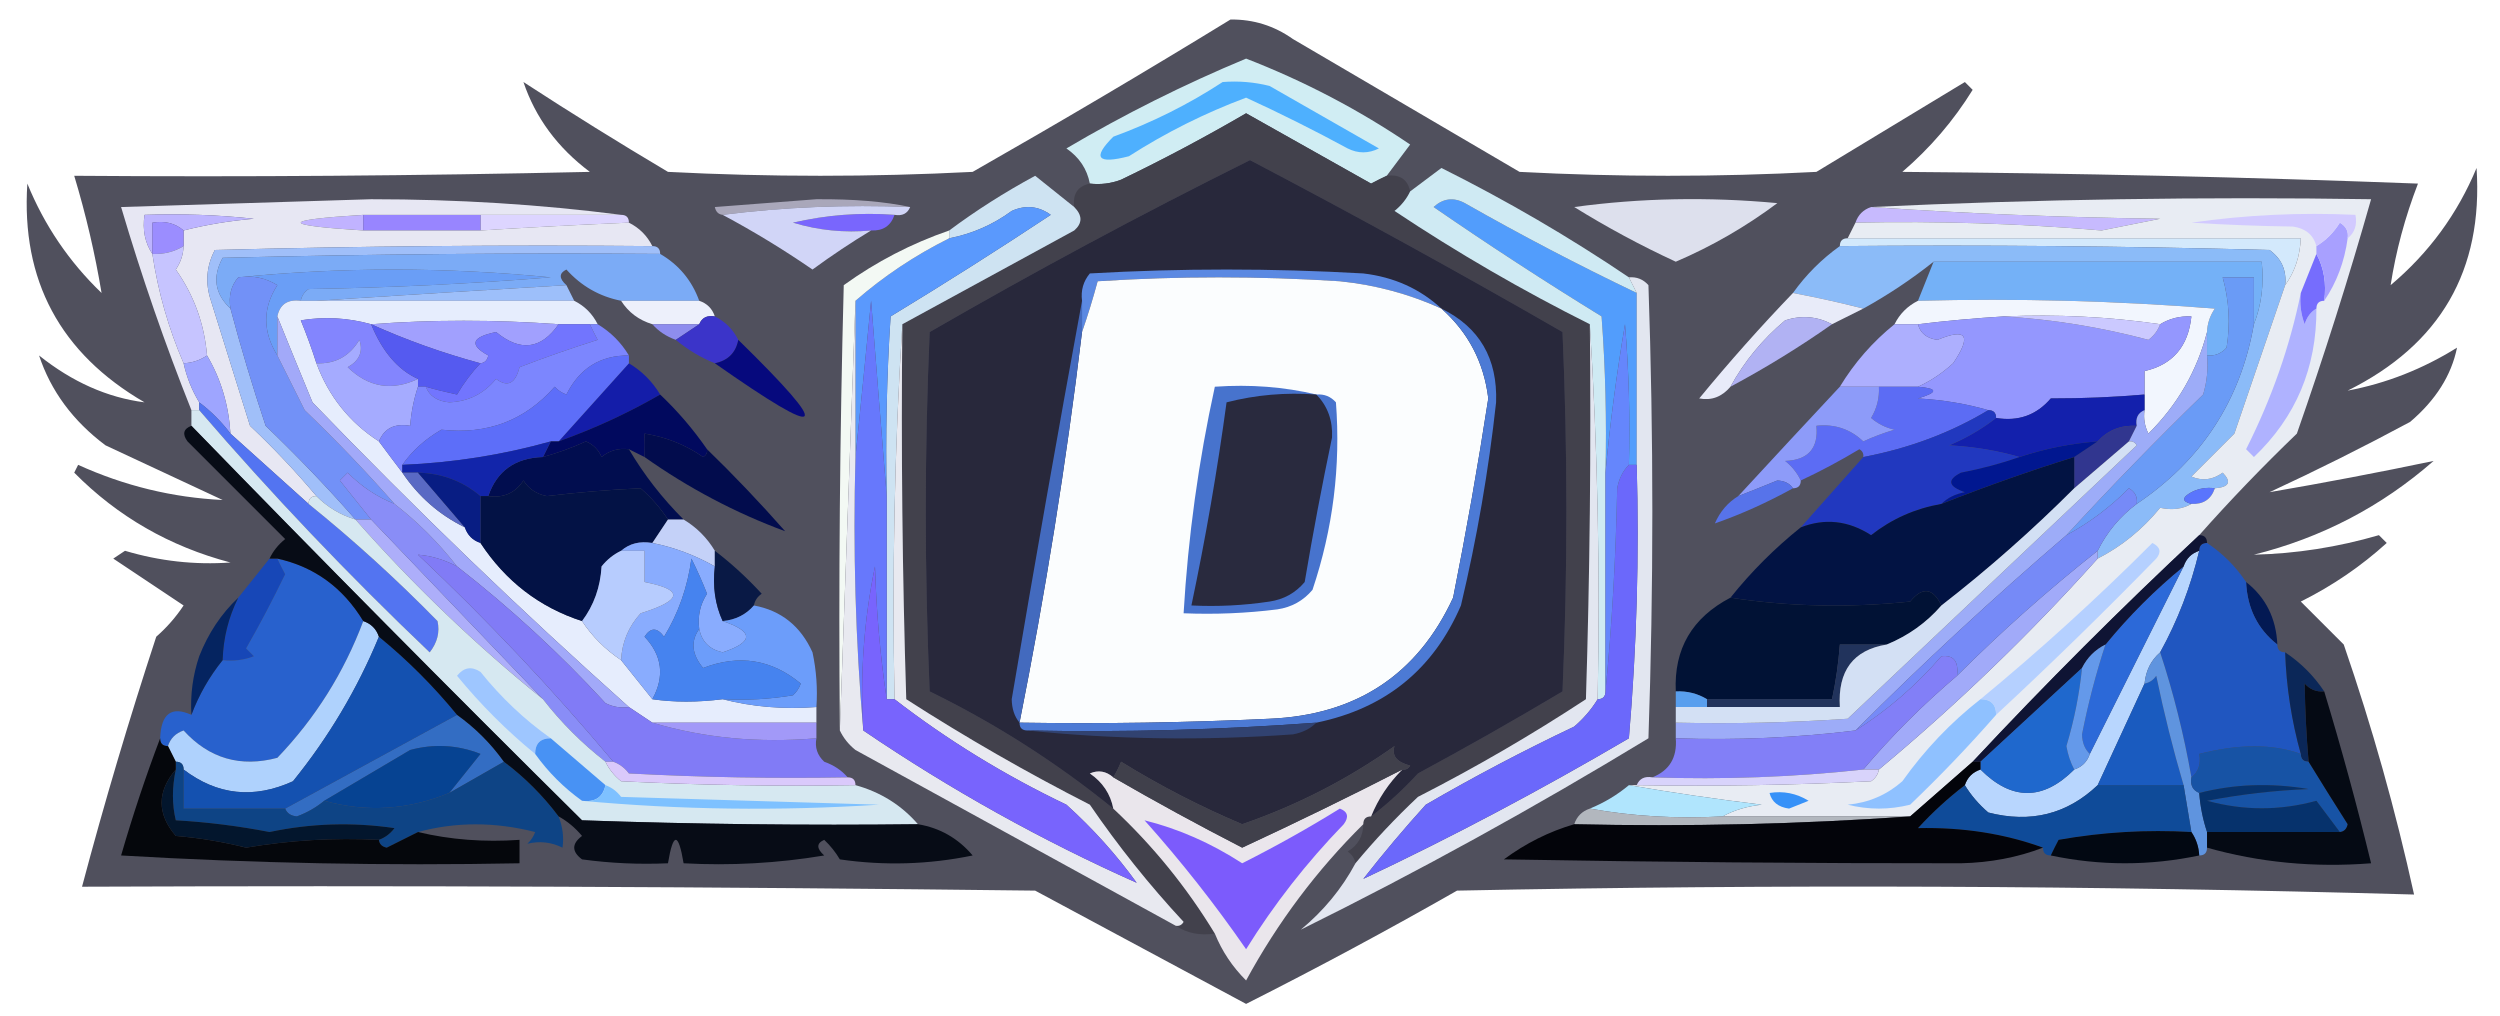 <?xml version="1.0" encoding="UTF-8"?>
<!DOCTYPE svg PUBLIC "-//W3C//DTD SVG 1.1//EN" "http://www.w3.org/Graphics/SVG/1.1/DTD/svg11.dtd">
<svg xmlns="http://www.w3.org/2000/svg" version="1.1" width="320px" height="130px" style="shape-rendering:geometricPrecision; text-rendering:geometricPrecision; image-rendering:optimizeQuality; fill-rule:evenodd; clip-rule:evenodd" xmlns:xlink="http://www.w3.org/1999/xlink">
<g><path style="opacity:0.801" fill="#262636" d="M 157.5,2.5 C 160.425,2.46 163.091,3.293 165.5,5C 175.167,10.667 184.833,16.333 194.5,22C 207.167,22.667 219.833,22.667 232.5,22C 238.833,18.167 245.167,14.333 251.5,10.5C 251.833,10.833 252.167,11.167 252.5,11.5C 250.062,15.442 247.062,18.942 243.5,22C 265.508,22.167 287.508,22.667 309.5,23.5C 307.844,27.799 306.677,32.133 306,36.5C 310.888,32.388 314.555,27.388 317,21.5C 317.858,34.611 312.358,44.111 300.5,50C 305.432,49.074 310.098,47.24 314.5,44.5C 313.776,48.045 311.776,51.212 308.5,54C 302.552,57.199 296.552,60.199 290.5,63C 297.515,61.797 304.515,60.464 311.5,59C 304.831,64.835 297.165,68.835 288.5,71C 293.896,70.871 299.229,70.038 304.5,68.5C 304.833,68.833 305.167,69.167 305.5,69.5C 302.217,72.481 298.551,74.981 294.5,77C 296.333,78.833 298.167,80.667 300,82.5C 303.642,93.08 306.642,103.747 309,114.5C 268.238,113.337 227.404,113.17 186.5,114C 177.603,119.073 168.603,123.907 159.5,128.5C 150.537,123.684 141.537,118.85 132.5,114C 91.835,113.5 51.168,113.333 10.5,113.5C 13.351,102.768 16.518,92.101 20,81.5C 21.353,80.315 22.52,78.981 23.5,77.5C 20.5,75.5 17.5,73.5 14.5,71.5C 15,71.167 15.5,70.833 16,70.5C 20.435,71.824 24.935,72.324 29.5,72C 21.719,69.948 15.052,66.114 9.5,60.5C 9.667,60.167 9.833,59.833 10,59.5C 15.916,62.188 22.083,63.688 28.5,64C 23.535,61.674 18.535,59.341 13.5,57C 9.343,53.886 6.51,50.052 5,45.5C 9.248,48.892 13.748,50.892 18.5,51.5C 7.695,45.22 2.695,35.887 3.5,23.5C 5.68,28.845 8.847,33.511 13,37.5C 12.169,32.488 11.002,27.488 9.5,22.5C 31.503,22.667 53.502,22.5 75.5,22C 71.375,18.91 68.542,15.076 67,10.5C 73.083,14.459 79.249,18.292 85.5,22C 98.5,22.667 111.5,22.667 124.5,22C 135.67,15.637 146.67,9.137 157.5,2.5 Z"/></g>
<g><path style="opacity:1" fill="#d0edf3" d="M 177.5,22.5 C 176.85,22.804 176.183,23.137 175.5,23.5C 170.167,20.5 164.833,17.5 159.5,14.5C 154.292,17.535 148.959,20.368 143.5,23C 142.207,23.49 140.873,23.657 139.5,23.5C 139.141,21.629 138.141,20.129 136.5,19C 143.893,14.637 151.56,10.803 159.5,7.5C 166.936,10.384 173.936,14.051 180.5,18.5C 179.476,19.852 178.476,21.185 177.5,22.5 Z"/></g>
<g><path style="opacity:1" fill="#4eb0fe" d="M 156.5,10.5 C 158.527,10.338 160.527,10.505 162.5,11C 167.167,13.667 171.833,16.333 176.5,19C 175.167,19.667 173.833,19.667 172.5,19C 168.231,16.685 163.898,14.518 159.5,12.5C 154.226,14.47 149.226,16.97 144.5,20C 140.453,21.046 139.786,20.213 142.5,17.5C 147.465,15.684 152.132,13.351 156.5,10.5 Z"/></g>
<g><path style="opacity:1" fill="#42414c" d="M 177.5,22.5 C 179.179,22.285 180.179,22.952 180.5,24.5C 180.047,25.458 179.381,26.292 178.5,27C 186.533,32.35 194.867,37.183 203.5,41.5C 203.667,57.504 203.5,73.504 203,89.5C 196.079,94.045 188.912,98.212 181.5,102C 178.601,104.729 175.934,107.562 173.5,110.5C 173.389,109.883 173.056,109.383 172.5,109C 173.823,108.184 174.489,107.017 174.5,105.5C 174.5,104.833 174.833,104.5 175.5,104.5C 177.63,102.873 179.63,101.04 181.5,99C 187.748,95.626 193.915,92.126 200,88.5C 200.667,73.167 200.667,57.833 200,42.5C 186.811,34.906 173.478,27.572 160,20.5C 146.092,27.414 132.425,34.748 119,42.5C 118.333,57.833 118.333,73.167 119,88.5C 127.455,92.637 135.288,97.637 142.5,103.5C 147.561,108.229 151.894,113.562 155.5,119.5C 153.585,119.784 151.919,119.451 150.5,118.5C 150.938,118.565 151.272,118.399 151.5,118C 147.12,113.289 143.12,108.289 139.5,103C 131.422,98.879 123.589,94.379 116,89.5C 115.5,73.504 115.333,57.504 115.5,41.5C 122.806,37.512 130.14,33.512 137.5,29.5C 138.562,28.575 138.562,27.575 137.5,26.5C 137.285,24.821 137.952,23.821 139.5,23.5C 140.873,23.657 142.207,23.49 143.5,23C 148.959,20.368 154.292,17.535 159.5,14.5C 164.833,17.5 170.167,20.5 175.5,23.5C 176.183,23.137 176.85,22.804 177.5,22.5 Z"/></g>
<g><path style="opacity:1" fill="#a9a7ba" d="M 116.5,26.5 C 108.316,26.174 100.316,26.508 92.5,27.5C 91.957,27.44 91.624,27.107 91.5,26.5C 95.833,26.167 100.167,25.833 104.5,25.5C 109.255,25.468 113.255,25.801 116.5,26.5 Z"/></g>
<g><path style="opacity:1" fill="#ddd5ff" d="M 61.5,27.5 C 67.5,27.5 73.5,27.5 79.5,27.5C 80.167,27.5 80.5,27.833 80.5,28.5C 74.162,28.767 67.829,29.101 61.5,29.5C 61.5,28.833 61.5,28.167 61.5,27.5 Z"/></g>
<g><path style="opacity:1" fill="#7966fd" d="M 114.5,27.5 C 114.027,28.906 113.027,29.573 111.5,29.5C 108.102,29.82 104.768,29.487 101.5,28.5C 105.783,27.508 110.116,27.174 114.5,27.5 Z"/></g>
<g><path style="opacity:1" fill="#c7bafe" d="M 239.5,26.5 C 251.66,27.331 263.993,27.831 276.5,28C 274,28.5 271.5,29 269,29.5C 258.507,28.61 248.007,28.277 237.5,28.5C 237.833,27.5 238.5,26.833 239.5,26.5 Z"/></g>
<g><path style="opacity:1" fill="#c1b3ff" d="M 46.5,27.5 C 46.5,28.167 46.5,28.833 46.5,29.5C 35.833,28.833 35.833,28.167 46.5,27.5 Z"/></g>
<g><path style="opacity:1" fill="#9885ff" d="M 46.5,27.5 C 51.5,27.5 56.5,27.5 61.5,27.5C 61.5,28.167 61.5,28.833 61.5,29.5C 56.5,29.5 51.5,29.5 46.5,29.5C 46.5,28.833 46.5,28.167 46.5,27.5 Z"/></g>
<g><path style="opacity:1" fill="#dde0ed" d="M 201.5,26.5 C 209.99,25.343 218.657,25.176 227.5,26C 223.456,29.021 219.123,31.521 214.5,33.5C 210.017,31.426 205.684,29.092 201.5,26.5 Z"/></g>
<g><path style="opacity:1" fill="#e7e7f3" d="M 79.5,27.5 C 73.5,27.5 67.5,27.5 61.5,27.5C 56.5,27.5 51.5,27.5 46.5,27.5C 35.833,28.167 35.833,28.833 46.5,29.5C 51.5,29.5 56.5,29.5 61.5,29.5C 67.829,29.101 74.162,28.767 80.5,28.5C 81.833,29.167 82.833,30.167 83.5,31.5C 64.83,31.333 46.164,31.5 27.5,32C 26.409,34.064 26.242,36.23 27,38.5C 28.667,43.833 30.333,49.167 32,54.5C 35.038,57.369 37.871,60.369 40.5,63.5C 39.833,63.5 39.5,63.833 39.5,64.5C 36.167,61.5 32.833,58.5 29.5,55.5C 29.277,51.838 28.277,48.505 26.5,45.5C 26.16,41.452 24.826,37.785 22.5,34.5C 23.127,33.583 23.461,32.583 23.5,31.5C 23.5,30.833 23.5,30.167 23.5,29.5C 26.413,28.759 29.413,28.259 32.5,28C 27.845,27.501 23.178,27.334 18.5,27.5C 18.215,29.415 18.549,31.081 19.5,32.5C 20.231,37.357 21.564,42.024 23.5,46.5C 23.892,48.284 24.559,49.95 25.5,51.5C 25.5,51.833 25.5,52.167 25.5,52.5C 25.167,52.5 24.833,52.5 24.5,52.5C 21.133,44.07 18.133,35.404 15.5,26.5C 26.167,26.167 36.833,25.833 47.5,25.5C 58.522,25.501 69.188,26.168 79.5,27.5 Z"/></g>
<g><path style="opacity:1" fill="#bdb4ff" d="M 23.5,29.5 C 22.432,28.566 21.099,28.232 19.5,28.5C 19.5,29.833 19.5,31.167 19.5,32.5C 18.549,31.081 18.215,29.415 18.5,27.5C 23.178,27.334 27.845,27.501 32.5,28C 29.413,28.259 26.413,28.759 23.5,29.5 Z"/></g>
<g><path style="opacity:1" fill="#9b8dff" d="M 23.5,29.5 C 23.5,30.167 23.5,30.833 23.5,31.5C 22.292,32.234 20.959,32.567 19.5,32.5C 19.5,31.167 19.5,29.833 19.5,28.5C 21.099,28.232 22.432,28.566 23.5,29.5 Z"/></g>
<g><path style="opacity:1" fill="#d1d5f7" d="M 92.5,27.5 C 100.316,26.508 108.316,26.174 116.5,26.5C 116.158,27.338 115.492,27.672 114.5,27.5C 110.116,27.174 105.783,27.508 101.5,28.5C 104.768,29.487 108.102,29.82 111.5,29.5C 108.979,31.019 106.479,32.686 104,34.5C 100.281,31.941 96.448,29.608 92.5,27.5 Z"/></g>
<g><path style="opacity:1" fill="#529dfc" d="M 209.5,37.5 C 209.5,44.833 209.5,52.167 209.5,59.5C 209.167,59.5 208.833,59.5 208.5,59.5C 208.666,53.491 208.499,47.491 208,41.5C 206.915,47.907 206.082,54.24 205.5,60.5C 205.666,53.825 205.5,47.158 205,40.5C 197.676,35.996 190.509,31.33 183.5,26.5C 184.723,25.386 186.056,25.22 187.5,26C 194.729,30.114 202.063,33.947 209.5,37.5 Z"/></g>
<g><path style="opacity:1" fill="#d3e9fc" d="M 235.5,31.5 C 235.5,30.833 235.833,30.5 236.5,30.5C 255.833,30.5 275.167,30.5 294.5,30.5C 294.405,32.786 293.738,34.786 292.5,36.5C 292.703,34.61 292.037,33.11 290.5,32C 272.17,31.5 253.836,31.333 235.5,31.5 Z"/></g>
<g><path style="opacity:1" fill="#a0bff9" d="M 83.5,31.5 C 84.167,31.5 84.5,31.833 84.5,32.5C 66.137,32.359 47.47,32.526 28.5,33C 27.158,35.456 27.491,37.622 29.5,39.5C 30.841,44.527 32.341,49.527 34,54.5C 38.037,58.369 41.87,62.369 45.5,66.5C 43.589,65.925 41.922,64.925 40.5,63.5C 37.871,60.369 35.038,57.369 32,54.5C 30.333,49.167 28.667,43.833 27,38.5C 26.242,36.23 26.409,34.064 27.5,32C 46.164,31.5 64.83,31.333 83.5,31.5 Z"/></g>
<g><path style="opacity:1" fill="#cfeaf3" d="M 208.5,35.5 C 208.833,36.167 209.167,36.833 209.5,37.5C 202.063,33.947 194.729,30.114 187.5,26C 186.056,25.22 184.723,25.386 183.5,26.5C 190.509,31.33 197.676,35.996 205,40.5C 205.5,47.158 205.666,53.825 205.5,60.5C 205.5,69.833 205.5,79.167 205.5,88.5C 205.5,89.167 205.167,89.5 204.5,89.5C 204.83,73.325 204.496,57.325 203.5,41.5C 194.867,37.183 186.533,32.35 178.5,27C 179.381,26.292 180.047,25.458 180.5,24.5C 181.815,23.524 183.148,22.524 184.5,21.5C 192.891,25.689 200.891,30.355 208.5,35.5 Z"/></g>
<g><path style="opacity:1" fill="#8bbbf8" d="M 235.5,31.5 C 253.836,31.333 272.17,31.5 290.5,32C 292.037,33.11 292.703,34.61 292.5,36.5C 290.354,42.803 288.187,49.136 286,55.5C 284.167,57.333 282.333,59.167 280.5,61C 281.899,61.595 283.232,61.428 284.5,60.5C 285.67,61.694 285.337,62.361 283.5,62.5C 282.448,62.35 281.448,62.517 280.5,63C 279.262,63.69 279.262,64.19 280.5,64.5C 279.352,65.164 278.019,65.331 276.5,65C 274.249,67.758 271.582,69.925 268.5,71.5C 268.5,71.167 268.5,70.833 268.5,70.5C 269.701,68.091 271.367,66.091 273.5,64.5C 281.782,58.927 286.782,51.261 288.5,41.5C 289.473,39.052 289.806,36.385 289.5,33.5C 275.5,33.5 261.5,33.5 247.5,33.5C 244.672,35.748 241.672,37.748 238.5,39.5C 235.61,38.755 232.61,38.089 229.5,37.5C 231.167,35.167 233.167,33.167 235.5,31.5 Z"/></g>
<g><path style="opacity:1" fill="#74b1f7" d="M 247.5,33.5 C 261.5,33.5 275.5,33.5 289.5,33.5C 289.806,36.385 289.473,39.052 288.5,41.5C 288.5,39.5 288.5,37.5 288.5,35.5C 287.167,35.5 285.833,35.5 284.5,35.5C 285.329,38.469 285.495,41.469 285,44.5C 284.329,45.252 283.496,45.586 282.5,45.5C 282.5,44.5 282.5,43.5 282.5,42.5C 282.539,41.417 282.873,40.417 283.5,39.5C 270.851,38.501 258.184,38.168 245.5,38.5C 246.167,36.833 246.833,35.167 247.5,33.5 Z"/></g>
<g><path style="opacity:1" fill="#6a9ef6" d="M 30.5,35.5 C 43.673,34.175 57.006,34.175 70.5,35.5C 60.183,36.332 49.849,36.832 39.5,37C 38.944,37.383 38.611,37.883 38.5,38.5C 36.821,38.285 35.821,38.952 35.5,40.5C 35.5,42.167 35.5,43.833 35.5,45.5C 33.608,42.433 33.608,39.433 35.5,36.5C 33.955,35.548 32.288,35.215 30.5,35.5 Z"/></g>
<g><path style="opacity:1" fill="#7babf6" d="M 84.5,32.5 C 86.89,33.891 88.557,35.891 89.5,38.5C 86.167,38.5 82.833,38.5 79.5,38.5C 76.733,37.949 74.4,36.616 72.5,34.5C 71.537,34.97 71.537,35.636 72.5,36.5C 61.735,37.145 51.068,37.812 40.5,38.5C 39.833,38.5 39.167,38.5 38.5,38.5C 38.611,37.883 38.944,37.383 39.5,37C 49.849,36.832 60.183,36.332 70.5,35.5C 57.006,34.175 43.673,34.175 30.5,35.5C 29.566,36.568 29.232,37.901 29.5,39.5C 27.491,37.622 27.158,35.456 28.5,33C 47.47,32.526 66.137,32.359 84.5,32.5 Z"/></g>
<g><path style="opacity:1" fill="#cee3f2" d="M 137.5,26.5 C 138.562,27.575 138.562,28.575 137.5,29.5C 130.14,33.512 122.806,37.512 115.5,41.5C 114.504,57.325 114.17,73.325 114.5,89.5C 114.167,89.5 113.833,89.5 113.5,89.5C 113.5,80.833 113.5,72.167 113.5,63.5C 113.334,55.826 113.5,48.159 114,40.5C 120.954,36.278 127.787,31.944 134.5,27.5C 132.926,26.369 131.259,26.203 129.5,27C 127.088,28.768 124.421,29.935 121.5,30.5C 121.5,30.167 121.5,29.833 121.5,29.5C 124.933,26.942 128.599,24.608 132.5,22.5C 134.186,23.857 135.852,25.19 137.5,26.5 Z"/></g>
<g><path style="opacity:1" fill="#28283b" d="M 175.5,104.5 C 176.415,102.246 177.748,100.246 179.5,98.5C 179.938,98.565 180.272,98.399 180.5,98C 178.776,97.552 178.109,96.719 178.5,95.5C 172.488,99.756 165.988,103.089 159,105.5C 153.626,103.23 148.46,100.563 143.5,97.5C 143.213,98.2 142.88,98.867 142.5,99.5C 141.577,98.697 140.577,98.53 139.5,99C 141.141,100.129 142.141,101.629 142.5,103.5C 135.288,97.637 127.455,92.637 119,88.5C 118.333,73.167 118.333,57.833 119,42.5C 132.425,34.748 146.092,27.414 160,20.5C 173.478,27.572 186.811,34.906 200,42.5C 200.667,57.833 200.667,73.167 200,88.5C 193.915,92.126 187.748,95.626 181.5,99C 179.63,101.04 177.63,102.873 175.5,104.5 Z"/></g>
<g><path style="opacity:1" fill="#5b89e2" d="M 184.5,39.5 C 180.383,37.629 176.049,36.462 171.5,36C 161.167,35.333 150.833,35.333 140.5,36C 139.883,38.277 139.216,40.444 138.5,42.5C 138.5,41.167 138.5,39.833 138.5,38.5C 138.33,37.178 138.663,36.011 139.5,35C 151.167,34.333 162.833,34.333 174.5,35C 178.422,35.462 181.755,36.962 184.5,39.5 Z"/></g>
<g><path style="opacity:1" fill="#fbfdfe" d="M 184.5,39.5 C 187.942,42.549 189.942,46.382 190.5,51C 189.186,59.535 187.686,68.035 186,76.5C 181.438,86.361 173.604,91.528 162.5,92C 151.839,92.5 141.172,92.666 130.5,92.5C 133.807,75.938 136.474,59.271 138.5,42.5C 139.216,40.444 139.883,38.277 140.5,36C 150.833,35.333 161.167,35.333 171.5,36C 176.049,36.462 180.383,37.629 184.5,39.5 Z"/></g>
<g><path style="opacity:1" fill="#9dbffa" d="M 72.5,36.5 C 72.833,37.167 73.167,37.833 73.5,38.5C 62.5,38.5 51.5,38.5 40.5,38.5C 51.068,37.812 61.735,37.145 72.5,36.5 Z"/></g>
<g><path style="opacity:1" fill="#5a99fd" d="M 113.5,63.5 C 112.833,55.324 112.167,46.99 111.5,38.5C 110.833,45.321 110.167,51.988 109.5,58.5C 109.5,51.833 109.5,45.167 109.5,38.5C 113.119,35.35 117.119,32.684 121.5,30.5C 124.421,29.935 127.088,28.768 129.5,27C 131.259,26.203 132.926,26.369 134.5,27.5C 127.787,31.944 120.954,36.278 114,40.5C 113.5,48.159 113.334,55.826 113.5,63.5 Z"/></g>
<g><path style="opacity:1" fill="#e6edfd" d="M 38.5,38.5 C 39.167,38.5 39.833,38.5 40.5,38.5C 51.5,38.5 62.5,38.5 73.5,38.5C 74.833,39.167 75.833,40.167 76.5,41.5C 76.167,41.5 75.833,41.5 75.5,41.5C 74.167,41.5 72.833,41.5 71.5,41.5C 63.323,40.909 55.323,40.909 47.5,41.5C 44.531,40.671 41.531,40.505 38.5,41C 39.244,42.815 39.911,44.648 40.5,46.5C 42.064,50.729 44.731,54.063 48.5,56.5C 49.512,57.872 50.512,59.205 51.5,60.5C 53.569,63.572 56.236,65.906 59.5,67.5C 59.833,68.5 60.5,69.167 61.5,69.5C 64.719,74.397 69.052,77.731 74.5,79.5C 75.785,81.452 77.451,83.118 79.5,84.5C 80.864,86.191 82.197,87.858 83.5,89.5C 86.281,89.906 89.281,89.906 92.5,89.5C 96.298,90.483 100.298,90.817 104.5,90.5C 104.5,91.167 104.5,91.833 104.5,92.5C 97.5,92.5 90.5,92.5 83.5,92.5C 82.5,91.833 81.5,91.167 80.5,90.5C 66.592,78.095 53.092,65.095 40,51.5C 38.441,47.734 36.941,44.068 35.5,40.5C 35.821,38.952 36.821,38.285 38.5,38.5 Z"/></g>
<g><path style="opacity:1" fill="#f3f9f4" d="M 121.5,29.5 C 121.5,29.833 121.5,30.167 121.5,30.5C 117.119,32.684 113.119,35.35 109.5,38.5C 108.833,56.833 108.167,75.167 107.5,93.5C 107.333,74.497 107.5,55.497 108,36.5C 112.161,33.503 116.661,31.17 121.5,29.5 Z"/></g>
<g><path style="opacity:1" fill="#edf0fb" d="M 79.5,38.5 C 82.833,38.5 86.167,38.5 89.5,38.5C 90.5,38.833 91.167,39.5 91.5,40.5C 90.508,40.328 89.842,40.662 89.5,41.5C 87.5,41.5 85.5,41.5 83.5,41.5C 81.77,40.974 80.436,39.974 79.5,38.5 Z"/></g>
<g><path style="opacity:1" fill="#e8ebf9" d="M 229.5,37.5 C 232.61,38.089 235.61,38.755 238.5,39.5C 237.167,40.167 235.833,40.833 234.5,41.5C 232.598,40.489 230.598,40.322 228.5,41C 225.6,43.429 223.267,46.262 221.5,49.5C 220.399,50.8 219.066,51.3 217.5,51C 221.337,46.331 225.337,41.831 229.5,37.5 Z"/></g>
<g><path style="opacity:1" fill="#f2f6fe" d="M 245.5,38.5 C 258.184,38.168 270.851,38.501 283.5,39.5C 282.873,40.417 282.539,41.417 282.5,42.5C 281.22,47.474 278.72,51.807 275,55.5C 274.517,54.552 274.351,53.552 274.5,52.5C 274.5,51.833 274.5,51.167 274.5,50.5C 274.5,49.5 274.5,48.5 274.5,47.5C 278.1,46.68 280.1,44.347 280.5,40.5C 279.041,40.433 277.708,40.766 276.5,41.5C 269.922,40.54 263.255,40.207 256.5,40.5C 252.821,40.724 249.154,41.058 245.5,41.5C 244.5,41.5 243.5,41.5 242.5,41.5C 243.167,40.167 244.167,39.167 245.5,38.5 Z"/></g>
<g><path style="opacity:1" fill="#a1a0fe" d="M 47.5,41.5 C 55.323,40.909 63.323,40.909 71.5,41.5C 69.264,44.72 66.598,45.054 63.5,42.5C 60.352,43.14 60.019,44.14 62.5,45.5C 62.376,46.107 62.043,46.44 61.5,46.5C 56.682,45.197 52.016,43.53 47.5,41.5 Z"/></g>
<g><path style="opacity:1" fill="#8e8dee" d="M 83.5,41.5 C 85.5,41.5 87.5,41.5 89.5,41.5C 88.5,42.167 87.5,42.833 86.5,43.5C 85.29,43.068 84.29,42.401 83.5,41.5 Z"/></g>
<g><path style="opacity:1" fill="#b1b2f3" d="M 234.5,41.5 C 230.37,44.403 226.037,47.07 221.5,49.5C 223.267,46.262 225.6,43.429 228.5,41C 230.598,40.322 232.598,40.489 234.5,41.5 Z"/></g>
<g><path style="opacity:1" fill="#3b34c9" d="M 91.5,40.5 C 92.833,41.167 93.833,42.167 94.5,43.5C 94.19,45.144 93.19,46.144 91.5,46.5C 89.668,45.752 88.001,44.752 86.5,43.5C 87.5,42.833 88.5,42.167 89.5,41.5C 89.842,40.662 90.508,40.328 91.5,40.5 Z"/></g>
<g><path style="opacity:1" fill="#adaffe" d="M 242.5,41.5 C 243.5,41.5 244.5,41.5 245.5,41.5C 245.791,42.649 246.624,43.316 248,43.5C 251.734,41.944 252.401,42.944 250,46.5C 248.591,47.781 247.091,48.781 245.5,49.5C 243.833,49.5 242.167,49.5 240.5,49.5C 238.833,49.5 237.167,49.5 235.5,49.5C 237.372,46.418 239.705,43.751 242.5,41.5 Z"/></g>
<g><path style="opacity:1" fill="#c6c4ff" d="M 23.5,31.5 C 23.461,32.583 23.127,33.583 22.5,34.5C 24.826,37.785 26.16,41.452 26.5,45.5C 25.609,46.11 24.609,46.443 23.5,46.5C 21.564,42.024 20.231,37.357 19.5,32.5C 20.959,32.567 22.292,32.234 23.5,31.5 Z"/></g>
<g><path style="opacity:1" fill="#8385fe" d="M 47.5,41.5 C 48.95,45.029 50.95,47.363 53.5,48.5C 50.166,50.084 47.166,49.584 44.5,47C 46.007,46.163 46.507,44.996 46,43.5C 44.736,45.607 42.903,46.607 40.5,46.5C 39.911,44.648 39.244,42.815 38.5,41C 41.531,40.505 44.531,40.671 47.5,41.5 Z"/></g>
<g><path style="opacity:1" fill="#7275fe" d="M 71.5,41.5 C 72.833,41.5 74.167,41.5 75.5,41.5C 75.804,42.15 76.137,42.816 76.5,43.5C 73.124,44.57 69.79,45.736 66.5,47C 65.965,49.109 64.965,49.609 63.5,48.5C 61.937,50.402 59.937,51.402 57.5,51.5C 55.97,51.36 54.97,50.694 54.5,49.5C 55.806,49.879 57.139,50.212 58.5,50.5C 59.389,48.993 60.389,47.66 61.5,46.5C 62.043,46.44 62.376,46.107 62.5,45.5C 60.019,44.14 60.352,43.14 63.5,42.5C 66.598,45.054 69.264,44.72 71.5,41.5 Z"/></g>
<g><path style="opacity:1" fill="#555af0" d="M 47.5,41.5 C 52.016,43.53 56.682,45.197 61.5,46.5C 60.389,47.66 59.389,48.993 58.5,50.5C 57.139,50.212 55.806,49.879 54.5,49.5C 54.167,49.5 53.833,49.5 53.5,49.5C 53.5,49.167 53.5,48.833 53.5,48.5C 50.95,47.363 48.95,45.029 47.5,41.5 Z"/></g>
<g><path style="opacity:1" fill="#a5abff" d="M 53.5,48.5 C 53.5,48.833 53.5,49.167 53.5,49.5C 52.962,51.117 52.629,52.784 52.5,54.5C 50.517,54.157 49.183,54.824 48.5,56.5C 44.731,54.063 42.064,50.729 40.5,46.5C 42.903,46.607 44.736,45.607 46,43.5C 46.507,44.996 46.007,46.163 44.5,47C 47.166,49.584 50.166,50.084 53.5,48.5 Z"/></g>
<g><path style="opacity:1" fill="#9497fe" d="M 256.5,40.5 C 262.769,40.882 268.935,41.882 275,43.5C 275.717,42.956 276.217,42.289 276.5,41.5C 277.708,40.766 279.041,40.433 280.5,40.5C 280.1,44.347 278.1,46.68 274.5,47.5C 274.5,48.5 274.5,49.5 274.5,50.5C 270.592,50.838 266.592,51.005 262.5,51C 260.679,53.137 258.346,53.97 255.5,53.5C 255.5,52.833 255.167,52.5 254.5,52.5C 251.695,51.681 248.695,51.181 245.5,51C 248.097,50.221 248.097,49.721 245.5,49.5C 247.091,48.781 248.591,47.781 250,46.5C 252.401,42.944 251.734,41.944 248,43.5C 246.624,43.316 245.791,42.649 245.5,41.5C 249.154,41.058 252.821,40.724 256.5,40.5 Z"/></g>
<g><path style="opacity:1" fill="#cbc9ff" d="M 256.5,40.5 C 263.255,40.207 269.922,40.54 276.5,41.5C 276.217,42.289 275.717,42.956 275,43.5C 268.935,41.882 262.769,40.882 256.5,40.5 Z"/></g>
<g><path style="opacity:1" fill="#9ea5ff" d="M 26.5,45.5 C 28.277,48.505 29.277,51.838 29.5,55.5C 28.333,53.959 27,52.625 25.5,51.5C 24.559,49.95 23.892,48.284 23.5,46.5C 24.609,46.443 25.609,46.11 26.5,45.5 Z"/></g>
<g><path style="opacity:1" fill="#141da9" d="M 80.5,46.5 C 82.167,47.5 83.5,48.833 84.5,50.5C 80.378,52.878 76.045,54.878 71.5,56.5C 74.421,53.238 77.421,49.905 80.5,46.5 Z"/></g>
<g><path style="opacity:1" fill="#06097d" d="M 94.5,43.5 C 106.79,55.53 105.79,56.53 91.5,46.5C 93.19,46.144 94.19,45.144 94.5,43.5 Z"/></g>
<g><path style="opacity:1" fill="#7c86fe" d="M 75.5,41.5 C 75.833,41.5 76.167,41.5 76.5,41.5C 78.167,42.5 79.5,43.833 80.5,45.5C 76.845,45.472 74.178,47.139 72.5,50.5C 71.914,50.291 71.414,49.957 71,49.5C 67.197,53.829 62.364,55.662 56.5,55C 54.424,56.199 52.758,57.699 51.5,59.5C 51.5,59.833 51.5,60.167 51.5,60.5C 50.512,59.205 49.512,57.872 48.5,56.5C 49.183,54.824 50.517,54.157 52.5,54.5C 52.629,52.784 52.962,51.117 53.5,49.5C 53.833,49.5 54.167,49.5 54.5,49.5C 54.97,50.694 55.97,51.36 57.5,51.5C 59.937,51.402 61.937,50.402 63.5,48.5C 64.965,49.609 65.965,49.109 66.5,47C 69.79,45.736 73.124,44.57 76.5,43.5C 76.137,42.816 75.804,42.15 75.5,41.5 Z"/></g>
<g><path style="opacity:1" fill="#5d6ef9" d="M 80.5,45.5 C 80.5,45.833 80.5,46.167 80.5,46.5C 77.421,49.905 74.421,53.238 71.5,56.5C 71.167,56.5 70.833,56.5 70.5,56.5C 64.308,58.233 57.975,59.233 51.5,59.5C 52.758,57.699 54.424,56.199 56.5,55C 62.364,55.662 67.197,53.829 71,49.5C 71.414,49.957 71.914,50.291 72.5,50.5C 74.178,47.139 76.845,45.472 80.5,45.5 Z"/></g>
<g><path style="opacity:1" fill="#01095e" d="M 84.5,50.5 C 86.727,52.607 88.727,54.94 90.5,57.5C 90.565,57.938 90.399,58.272 90,58.5C 87.776,56.946 85.276,55.946 82.5,55.5C 82.542,56.521 82.542,57.521 82.5,58.5C 81.833,58.167 81.167,57.833 80.5,57.5C 79.178,57.33 78.011,57.663 77,58.5C 76.612,57.572 75.945,56.905 75,56.5C 73.2,57.319 71.366,57.986 69.5,58.5C 69.833,57.833 70.167,57.167 70.5,56.5C 70.833,56.5 71.167,56.5 71.5,56.5C 76.045,54.878 80.378,52.878 84.5,50.5 Z"/></g>
<g><path style="opacity:1" fill="#5c6cf4" d="M 240.5,49.5 C 242.167,49.5 243.833,49.5 245.5,49.5C 248.097,49.721 248.097,50.221 245.5,51C 248.695,51.181 251.695,51.681 254.5,52.5C 249.695,55.389 244.362,57.389 238.5,58.5C 238.565,58.062 238.399,57.728 238,57.5C 235.552,58.973 233.052,60.306 230.5,61.5C 230.047,60.542 229.381,59.708 228.5,59C 231.447,58.888 232.78,57.388 232.5,54.5C 234.827,54.247 236.827,54.914 238.5,56.5C 239.795,55.902 241.128,55.402 242.5,55C 241.376,54.751 240.376,54.251 239.5,53.5C 240.246,52.264 240.579,50.931 240.5,49.5 Z"/></g>
<g><path style="opacity:1" fill="#1320ac" d="M 274.5,50.5 C 274.5,51.167 274.5,51.833 274.5,52.5C 273.662,52.842 273.328,53.508 273.5,54.5C 271.447,54.402 269.78,55.069 268.5,56.5C 265.068,56.757 261.734,57.424 258.5,58.5C 255.695,57.681 252.695,57.181 249.5,57C 251.69,56.075 253.69,54.908 255.5,53.5C 258.346,53.97 260.679,53.137 262.5,51C 266.592,51.005 270.592,50.838 274.5,50.5 Z"/></g>
<g><path style="opacity:1" fill="#31368f" d="M 273.5,54.5 C 273.167,55.167 272.833,55.833 272.5,56.5C 270.167,58.5 267.833,60.5 265.5,62.5C 265.5,61.167 265.5,59.833 265.5,58.5C 266.5,57.833 267.5,57.167 268.5,56.5C 269.78,55.069 271.447,54.402 273.5,54.5 Z"/></g>
<g><path style="opacity:1" fill="#7291f7" d="M 30.5,35.5 C 32.288,35.215 33.955,35.548 35.5,36.5C 33.608,39.433 33.608,42.433 35.5,45.5C 36.64,47.78 37.807,50.114 39,52.5C 43.037,56.369 46.87,60.369 50.5,64.5C 48.264,63.611 46.264,62.278 44.5,60.5C 44.167,60.833 43.833,61.167 43.5,61.5C 44.857,63.186 46.19,64.852 47.5,66.5C 46.833,66.5 46.167,66.5 45.5,66.5C 41.87,62.369 38.037,58.369 34,54.5C 32.341,49.527 30.841,44.527 29.5,39.5C 29.232,37.901 29.566,36.568 30.5,35.5 Z"/></g>
<g><path style="opacity:1" fill="#6a9bf6" d="M 288.5,41.5 C 286.782,51.261 281.782,58.927 273.5,64.5C 273.631,63.624 273.298,62.957 272.5,62.5C 270.079,64.934 267.412,66.934 264.5,68.5C 270.13,62.369 275.964,56.369 282,50.5C 282.494,48.866 282.66,47.199 282.5,45.5C 283.496,45.586 284.329,45.252 285,44.5C 285.495,41.469 285.329,38.469 284.5,35.5C 285.833,35.5 287.167,35.5 288.5,35.5C 288.5,37.5 288.5,39.5 288.5,41.5 Z"/></g>
<g><path style="opacity:1" fill="#010d4f" d="M 80.5,57.5 C 82.427,60.767 84.761,63.767 87.5,66.5C 86.833,66.5 86.167,66.5 85.5,66.5C 84.542,65.038 83.376,63.705 82,62.5C 77.941,62.689 73.941,63.023 70,63.5C 68.674,63.245 67.674,62.578 67,61.5C 65.951,63.107 64.451,63.773 62.5,63.5C 63.603,60.278 65.936,58.611 69.5,58.5C 71.366,57.986 73.2,57.319 75,56.5C 75.945,56.905 76.612,57.572 77,58.5C 78.011,57.663 79.178,57.33 80.5,57.5 Z"/></g>
<g><path style="opacity:1" fill="#2138bf" d="M 254.5,52.5 C 255.167,52.5 255.5,52.833 255.5,53.5C 253.69,54.908 251.69,56.075 249.5,57C 252.695,57.181 255.695,57.681 258.5,58.5C 256.169,59.317 253.669,59.984 251,60.5C 249.189,61.423 249.355,62.257 251.5,63C 250.263,63.232 249.263,63.732 248.5,64.5C 245.14,65.086 242.14,66.419 239.5,68.5C 236.604,66.632 233.604,66.299 230.5,67.5C 233.167,64.5 235.833,61.5 238.5,58.5C 244.362,57.389 249.695,55.389 254.5,52.5 Z"/></g>
<g><path style="opacity:1" fill="#1225aa" d="M 70.5,56.5 C 70.167,57.167 69.833,57.833 69.5,58.5C 65.936,58.611 63.603,60.278 62.5,63.5C 62.167,63.5 61.833,63.5 61.5,63.5C 59.219,61.572 56.553,60.572 53.5,60.5C 52.833,60.5 52.167,60.5 51.5,60.5C 51.5,60.167 51.5,59.833 51.5,59.5C 57.975,59.233 64.308,58.233 70.5,56.5 Z"/></g>
<g><path style="opacity:1" fill="#011790" d="M 268.5,56.5 C 267.5,57.167 266.5,57.833 265.5,58.5C 259.98,60.21 254.313,62.21 248.5,64.5C 249.263,63.732 250.263,63.232 251.5,63C 249.355,62.257 249.189,61.423 251,60.5C 253.669,59.984 256.169,59.317 258.5,58.5C 261.734,57.424 265.068,56.757 268.5,56.5 Z"/></g>
<g><path style="opacity:1" fill="#5969c4" d="M 51.5,60.5 C 52.167,60.5 52.833,60.5 53.5,60.5C 55.5,62.833 57.5,65.167 59.5,67.5C 56.236,65.906 53.569,63.572 51.5,60.5 Z"/></g>
<g><path style="opacity:1" fill="#8d9bf9" d="M 235.5,49.5 C 237.167,49.5 238.833,49.5 240.5,49.5C 240.579,50.931 240.246,52.264 239.5,53.5C 240.376,54.251 241.376,54.751 242.5,55C 241.128,55.402 239.795,55.902 238.5,56.5C 236.827,54.914 234.827,54.247 232.5,54.5C 232.78,57.388 231.447,58.888 228.5,59C 229.381,59.708 230.047,60.542 230.5,61.5C 230.5,62.167 230.167,62.5 229.5,62.5C 229.083,61.876 228.416,61.543 227.5,61.5C 225.823,62.187 224.156,62.853 222.5,63.5C 226.843,58.792 231.176,54.125 235.5,49.5 Z"/></g>
<g><path style="opacity:1" fill="#5773ea" d="M 229.5,62.5 C 226.168,64.339 222.835,65.839 219.5,67C 220.163,65.481 221.163,64.315 222.5,63.5C 224.156,62.853 225.823,62.187 227.5,61.5C 228.416,61.543 229.083,61.876 229.5,62.5 Z"/></g>
<g><path style="opacity:1" fill="#031245" d="M 85.5,66.5 C 84.833,67.5 84.167,68.5 83.5,69.5C 81.901,69.232 80.568,69.566 79.5,70.5C 78.542,70.953 77.708,71.62 77,72.5C 76.847,75.151 76.013,77.484 74.5,79.5C 69.052,77.731 64.719,74.397 61.5,69.5C 61.5,67.5 61.5,65.5 61.5,63.5C 61.833,63.5 62.167,63.5 62.5,63.5C 64.451,63.773 65.951,63.107 67,61.5C 67.674,62.578 68.674,63.245 70,63.5C 73.941,63.023 77.941,62.689 82,62.5C 83.376,63.705 84.542,65.038 85.5,66.5 Z"/></g>
<g><path style="opacity:1" fill="#020c4d" d="M 90.5,57.5 C 93.933,60.83 97.266,64.33 100.5,68C 94.143,65.653 88.143,62.487 82.5,58.5C 82.542,57.521 82.542,56.521 82.5,55.5C 85.276,55.946 87.776,56.946 90,58.5C 90.399,58.272 90.565,57.938 90.5,57.5 Z"/></g>
<g><path style="opacity:1" fill="#5a75fd" d="M 283.5,62.5 C 283.027,63.906 282.027,64.573 280.5,64.5C 279.262,64.19 279.262,63.69 280.5,63C 281.448,62.517 282.448,62.35 283.5,62.5 Z"/></g>
<g><path style="opacity:1" fill="#081d83" d="M 53.5,60.5 C 56.553,60.572 59.219,61.572 61.5,63.5C 61.5,65.5 61.5,67.5 61.5,69.5C 60.5,69.167 59.833,68.5 59.5,67.5C 57.5,65.167 55.5,62.833 53.5,60.5 Z"/></g>
<g><path style="opacity:1" fill="#9dacf8" d="M 282.5,42.5 C 282.5,43.5 282.5,44.5 282.5,45.5C 282.66,47.199 282.494,48.866 282,50.5C 275.964,56.369 270.13,62.369 264.5,68.5C 255.173,76.494 246.173,84.827 237.5,93.5C 229.889,94.434 222.222,94.767 214.5,94.5C 214.5,93.833 214.5,93.167 214.5,92.5C 221.841,92.666 229.174,92.5 236.5,92C 248.833,80.333 261.167,68.667 273.5,57C 273.272,56.601 272.938,56.435 272.5,56.5C 272.833,55.833 273.167,55.167 273.5,54.5C 273.328,53.508 273.662,52.842 274.5,52.5C 274.351,53.552 274.517,54.552 275,55.5C 278.72,51.807 281.22,47.474 282.5,42.5 Z"/></g>
<g><path style="opacity:1" fill="#5374f1" d="M 25.5,51.5 C 27,52.625 28.333,53.959 29.5,55.5C 32.833,58.5 36.167,61.5 39.5,64.5C 45.252,69.142 50.752,74.142 56,79.5C 56.315,80.908 55.982,82.241 55,83.5C 44.597,73.6 34.764,63.267 25.5,52.5C 25.5,52.167 25.5,51.833 25.5,51.5 Z"/></g>
<g><path style="opacity:1" fill="#adaefa" d="M 45.5,66.5 C 46.167,66.5 46.833,66.5 47.5,66.5C 54.833,74.167 62.167,81.833 69.5,89.5C 60.888,82.556 52.888,74.889 45.5,66.5 Z"/></g>
<g><path style="opacity:1" fill="#e8ecf3" d="M 281.5,68.5 C 271.5,77.833 261.833,87.5 252.5,97.5C 249.833,99.833 247.167,102.167 244.5,104.5C 236.5,104.5 228.5,104.5 220.5,104.5C 221.952,103.698 223.618,103.198 225.5,103C 219.669,102.29 214.002,101.457 208.5,100.5C 208.833,100.5 209.167,100.5 209.5,100.5C 219.506,100.666 229.506,100.5 239.5,100C 240.056,99.617 240.389,99.117 240.5,98.5C 250.441,90.228 259.774,81.228 268.5,71.5C 271.582,69.925 274.249,67.758 276.5,65C 278.019,65.331 279.352,65.164 280.5,64.5C 282.027,64.573 283.027,63.906 283.5,62.5C 285.337,62.361 285.67,61.694 284.5,60.5C 283.232,61.428 281.899,61.595 280.5,61C 282.333,59.167 284.167,57.333 286,55.5C 288.187,49.136 290.354,42.803 292.5,36.5C 293.738,34.786 294.405,32.786 294.5,30.5C 275.167,30.5 255.833,30.5 236.5,30.5C 236.833,29.833 237.167,29.167 237.5,28.5C 248.007,28.277 258.507,28.61 269,29.5C 271.5,29 274,28.5 276.5,28C 263.993,27.831 251.66,27.331 239.5,26.5C 260.66,25.503 281.993,25.169 303.5,25.5C 300.639,35.584 297.472,45.584 294,55.5C 289.63,59.702 285.463,64.035 281.5,68.5 Z"/></g>
<g><path style="opacity:1" fill="#afb2ff" d="M 294.5,37.5 C 294.343,38.873 294.51,40.207 295,41.5C 295.278,40.584 295.778,39.917 296.5,39.5C 296.543,47.055 293.876,53.388 288.5,58.5C 288.167,58.167 287.833,57.833 287.5,57.5C 290.778,50.994 293.112,44.327 294.5,37.5 Z"/></g>
<g><path style="opacity:1" fill="#766dfd" d="M 296.5,32.5 C 297.461,34.265 297.795,36.265 297.5,38.5C 296.833,38.5 296.5,38.833 296.5,39.5C 295.778,39.917 295.278,40.584 295,41.5C 294.51,40.207 294.343,38.873 294.5,37.5C 295.167,35.833 295.833,34.167 296.5,32.5 Z"/></g>
<g><path style="opacity:1" fill="#a8a0ff" d="M 300.5,30.5 C 300.097,33.486 299.097,36.152 297.5,38.5C 297.795,36.265 297.461,34.265 296.5,32.5C 296.5,32.167 296.5,31.833 296.5,31.5C 297.712,30.77 298.712,29.77 299.5,28.5C 300.298,28.957 300.631,29.624 300.5,30.5 Z"/></g>
<g><path style="opacity:1" fill="#d2caff" d="M 300.5,30.5 C 300.631,29.624 300.298,28.957 299.5,28.5C 298.712,29.77 297.712,30.77 296.5,31.5C 296.119,30.069 295.119,29.235 293.5,29C 289.097,28.936 284.764,28.769 280.5,28.5C 287.468,27.503 294.468,27.17 301.5,27.5C 301.737,28.791 301.404,29.791 300.5,30.5 Z"/></g>
<g><path style="opacity:1" fill="#c4d1f8" d="M 85.5,66.5 C 86.167,66.5 86.833,66.5 87.5,66.5C 89.167,67.5 90.5,68.833 91.5,70.5C 91.5,71.167 91.5,71.833 91.5,72.5C 88.972,71.065 86.305,70.065 83.5,69.5C 84.167,68.5 84.833,67.5 85.5,66.5 Z"/></g>
<g><path style="opacity:1" fill="#021343" d="M 265.5,58.5 C 265.5,59.833 265.5,61.167 265.5,62.5C 260.13,67.872 254.463,72.872 248.5,77.5C 247.41,75.237 246.077,75.07 244.5,77C 236.655,77.822 228.989,77.656 221.5,76.5C 224.167,73.167 227.167,70.167 230.5,67.5C 233.604,66.299 236.604,66.632 239.5,68.5C 242.14,66.419 245.14,65.086 248.5,64.5C 254.313,62.21 259.98,60.21 265.5,58.5 Z"/></g>
<g><path style="opacity:1" fill="#898df7" d="M 50.5,64.5 C 53.473,66.806 56.139,69.473 58.5,72.5C 56.856,71.634 55.189,71.134 53.5,71C 62.404,79.401 70.737,88.234 78.5,97.5C 78.167,97.5 77.833,97.5 77.5,97.5C 74.5,95.167 71.833,92.5 69.5,89.5C 62.167,81.833 54.833,74.167 47.5,66.5C 46.19,64.852 44.857,63.186 43.5,61.5C 43.833,61.167 44.167,60.833 44.5,60.5C 46.264,62.278 48.264,63.611 50.5,64.5 Z"/></g>
<g><path style="opacity:1" fill="#89acfe" d="M 79.5,70.5 C 80.568,69.566 81.901,69.232 83.5,69.5C 86.305,70.065 88.972,71.065 91.5,72.5C 91.198,75.059 91.532,77.393 92.5,79.5C 96.499,80.835 96.499,82.168 92.5,83.5C 90.825,83.132 89.825,82.132 89.5,80.5C 89.287,78.856 89.62,77.356 90.5,76C 89.91,74.49 89.244,72.99 88.5,71.5C 88.016,75.126 86.849,78.46 85,81.5C 84.107,80.289 83.274,80.289 82.5,81.5C 84.768,83.91 85.101,86.577 83.5,89.5C 82.197,87.858 80.864,86.191 79.5,84.5C 79.608,82.217 80.441,80.217 82,78.5C 87.394,76.818 87.561,75.484 82.5,74.5C 82.5,73.167 82.5,71.833 82.5,70.5C 81.5,70.5 80.5,70.5 79.5,70.5 Z"/></g>
<g><path style="opacity:1" fill="#436abe" d="M 138.5,38.5 C 138.5,39.833 138.5,41.167 138.5,42.5C 136.474,59.271 133.807,75.938 130.5,92.5C 129.853,91.726 129.52,90.726 129.5,89.5C 132.402,72.341 135.402,55.341 138.5,38.5 Z"/></g>
<g><path style="opacity:1" fill="#a1aaf9" d="M 268.5,70.5 C 268.5,70.833 268.5,71.167 268.5,71.5C 259.774,81.228 250.441,90.228 240.5,98.5C 239.833,98.5 239.167,98.5 238.5,98.5C 242.091,94.242 246.091,90.242 250.5,86.5C 256.171,80.831 262.171,75.497 268.5,70.5 Z"/></g>
<g><path style="opacity:1" fill="#a2a9f9" d="M 35.5,40.5 C 36.941,44.068 38.441,47.734 40,51.5C 53.092,65.095 66.592,78.095 80.5,90.5C 79.448,90.65 78.448,90.483 77.5,90C 71.597,83.593 65.263,77.759 58.5,72.5C 56.139,69.473 53.473,66.806 50.5,64.5C 46.87,60.369 43.037,56.369 39,52.5C 37.807,50.114 36.64,47.78 35.5,45.5C 35.5,43.833 35.5,42.167 35.5,40.5 Z"/></g>
<g><path style="opacity:1" fill="#011235" d="M 248.5,77.5 C 246.589,79.702 244.255,81.369 241.5,82.5C 239.5,82.5 237.5,82.5 235.5,82.5C 235.326,84.861 234.993,87.194 234.5,89.5C 229.167,89.5 223.833,89.5 218.5,89.5C 217.292,88.766 215.959,88.433 214.5,88.5C 214.248,83.066 216.581,79.066 221.5,76.5C 228.989,77.656 236.655,77.822 244.5,77C 246.077,75.07 247.41,75.237 248.5,77.5 Z"/></g>
<g><path style="opacity:1" fill="#091945" d="M 91.5,70.5 C 93.63,72.127 95.63,73.96 97.5,76C 96.944,76.383 96.611,76.883 96.5,77.5C 95.486,78.674 94.153,79.34 92.5,79.5C 91.532,77.393 91.198,75.059 91.5,72.5C 91.5,71.833 91.5,71.167 91.5,70.5 Z"/></g>
<g><path style="opacity:1" fill="#4773cd" d="M 168.5,50.5 C 169.496,50.414 170.329,50.748 171,51.5C 171.622,59.686 170.622,67.686 168,75.5C 166.829,76.893 165.329,77.727 163.5,78C 159.514,78.499 155.514,78.665 151.5,78.5C 152.074,68.722 153.408,59.056 155.5,49.5C 160.032,49.182 164.366,49.515 168.5,50.5 Z"/></g>
<g><path style="opacity:1" fill="#292a3e" d="M 168.5,50.5 C 169.939,51.989 170.605,53.822 170.5,56C 169.212,62.137 168.045,68.303 167,74.5C 165.829,75.893 164.329,76.727 162.5,77C 159.183,77.498 155.85,77.665 152.5,77.5C 154.314,68.907 155.814,60.24 157,51.5C 160.73,50.54 164.563,50.206 168.5,50.5 Z"/></g>
<g><path style="opacity:1" fill="#031953" d="M 287.5,74.5 C 290.012,76.465 291.345,79.132 291.5,82.5C 288.988,80.535 287.655,77.868 287.5,74.5 Z"/></g>
<g><path style="opacity:1" fill="#1747b7" d="M 34.5,71.5 C 34.833,71.5 35.167,71.5 35.5,71.5C 35.804,72.15 36.137,72.817 36.5,73.5C 34.918,76.774 33.251,79.941 31.5,83C 31.833,83.333 32.167,83.667 32.5,84C 31.207,84.49 29.873,84.657 28.5,84.5C 28.584,81.673 29.25,79.006 30.5,76.5C 31.864,74.809 33.197,73.142 34.5,71.5 Z"/></g>
<g><path style="opacity:1" fill="#b7ccfe" d="M 79.5,70.5 C 80.5,70.5 81.5,70.5 82.5,70.5C 82.5,71.833 82.5,73.167 82.5,74.5C 87.561,75.484 87.394,76.818 82,78.5C 80.441,80.217 79.608,82.217 79.5,84.5C 77.451,83.118 75.785,81.452 74.5,79.5C 76.013,77.484 76.847,75.151 77,72.5C 77.708,71.62 78.542,70.953 79.5,70.5 Z"/></g>
<g><path style="opacity:1" fill="#817bf6" d="M 58.5,72.5 C 65.263,77.759 71.597,83.593 77.5,90C 78.448,90.483 79.448,90.65 80.5,90.5C 81.5,91.167 82.5,91.833 83.5,92.5C 90.087,94.461 97.087,95.128 104.5,94.5C 104.281,95.675 104.614,96.675 105.5,97.5C 106.739,97.942 107.739,98.609 108.5,99.5C 99.161,99.666 89.827,99.5 80.5,99C 79.956,98.283 79.289,97.783 78.5,97.5C 70.737,88.234 62.404,79.401 53.5,71C 55.189,71.134 56.856,71.634 58.5,72.5 Z"/></g>
<g><path style="opacity:1" fill="#768af7" d="M 273.5,64.5 C 271.367,66.091 269.701,68.091 268.5,70.5C 262.171,75.497 256.171,80.831 250.5,86.5C 250.728,84.645 250.061,83.812 248.5,84C 245.236,87.773 241.57,90.94 237.5,93.5C 246.173,84.827 255.173,76.494 264.5,68.5C 267.412,66.934 270.079,64.934 272.5,62.5C 273.298,62.957 273.631,63.624 273.5,64.5 Z"/></g>
<g><path style="opacity:1" fill="#6778fc" d="M 113.5,63.5 C 113.5,72.167 113.5,80.833 113.5,89.5C 112.673,84.015 112.173,78.348 112,72.5C 110.575,79.385 110.075,86.385 110.5,93.5C 109.505,82.012 109.172,70.345 109.5,58.5C 110.167,51.988 110.833,45.321 111.5,38.5C 112.167,46.99 112.833,55.324 113.5,63.5 Z"/></g>
<g><path style="opacity:1" fill="#b8d6fe" d="M 281.5,70.5 C 280.416,75.09 278.749,79.424 276.5,83.5C 275.326,84.514 274.66,85.847 274.5,87.5C 272.5,91.833 270.5,96.167 268.5,100.5C 264.574,104.226 259.907,105.392 254.5,104C 253.29,102.961 252.29,101.794 251.5,100.5C 251.833,99.5 252.5,98.833 253.5,98.5C 257.5,102.5 261.5,102.5 265.5,98.5C 266.5,98.167 267.167,97.5 267.5,96.5C 271.513,88.473 275.513,80.473 279.5,72.5C 279.833,71.5 280.5,70.833 281.5,70.5 Z"/></g>
<g><path style="opacity:1" fill="#2861cd" d="M 35.5,71.5 C 40.227,72.541 43.894,75.207 46.5,79.5C 44.026,86.099 40.359,91.932 35.5,97C 30.771,98.256 26.771,97.089 23.5,93.5C 22.478,93.856 21.811,94.522 21.5,95.5C 20.833,95.5 20.5,95.167 20.5,94.5C 20.614,91.349 21.947,90.349 24.5,91.5C 25.461,88.945 26.794,86.612 28.5,84.5C 29.873,84.657 31.207,84.49 32.5,84C 32.167,83.667 31.833,83.333 31.5,83C 33.251,79.941 34.918,76.774 36.5,73.5C 36.137,72.817 35.804,72.15 35.5,71.5 Z"/></g>
<g><path style="opacity:1" fill="#d6e8f1" d="M 24.5,52.5 C 24.833,52.5 25.167,52.5 25.5,52.5C 34.764,63.267 44.597,73.6 55,83.5C 55.982,82.241 56.315,80.908 56,79.5C 50.752,74.142 45.252,69.142 39.5,64.5C 39.5,63.833 39.833,63.5 40.5,63.5C 41.922,64.925 43.589,65.925 45.5,66.5C 52.888,74.889 60.888,82.556 69.5,89.5C 71.833,92.5 74.5,95.167 77.5,97.5C 77.953,98.458 78.62,99.292 79.5,100C 89.494,100.5 99.494,100.666 109.5,100.5C 112.704,101.383 115.371,103.05 117.5,105.5C 103.163,105.667 88.829,105.5 74.5,105C 57.632,88.299 40.965,71.465 24.5,54.5C 24.5,53.833 24.5,53.167 24.5,52.5 Z"/></g>
<g><path style="opacity:1" fill="#6c9dfa" d="M 96.5,77.5 C 99.987,78.143 102.488,80.143 104,83.5C 104.497,85.81 104.663,88.143 104.5,90.5C 100.298,90.817 96.298,90.483 92.5,89.5C 95.518,89.665 98.518,89.498 101.5,89C 101.957,88.586 102.291,88.086 102.5,87.5C 98.772,84.398 94.605,83.732 90,85.5C 88.546,83.756 88.379,82.089 89.5,80.5C 89.825,82.132 90.825,83.132 92.5,83.5C 96.499,82.168 96.499,80.835 92.5,79.5C 94.153,79.34 95.486,78.674 96.5,77.5 Z"/></g>
<g><path style="opacity:1" fill="#2056c0" d="M 282.5,69.5 C 284.5,70.833 286.167,72.5 287.5,74.5C 287.655,77.868 288.988,80.535 291.5,82.5C 291.5,83.167 291.833,83.5 292.5,83.5C 292.652,87.924 293.319,92.257 294.5,96.5C 290.923,95.206 286.589,95.206 281.5,96.5C 281.737,97.791 281.404,98.791 280.5,99.5C 279.544,94.05 278.211,88.717 276.5,83.5C 278.749,79.424 280.416,75.09 281.5,70.5C 281.5,69.833 281.833,69.5 282.5,69.5 Z"/></g>
<g><path style="opacity:1" fill="#052460" d="M 30.5,76.5 C 29.25,79.006 28.584,81.673 28.5,84.5C 26.794,86.612 25.461,88.945 24.5,91.5C 24.344,88.934 24.678,86.434 25.5,84C 26.663,81.042 28.33,78.542 30.5,76.5 Z"/></g>
<g><path style="opacity:1" fill="#4683ef" d="M 89.5,80.5 C 88.379,82.089 88.546,83.756 90,85.5C 94.605,83.732 98.772,84.398 102.5,87.5C 102.291,88.086 101.957,88.586 101.5,89C 98.518,89.498 95.518,89.665 92.5,89.5C 89.281,89.906 86.281,89.906 83.5,89.5C 85.101,86.577 84.768,83.91 82.5,81.5C 83.274,80.289 84.107,80.289 85,81.5C 86.849,78.46 88.016,75.126 88.5,71.5C 89.244,72.99 89.91,74.49 90.5,76C 89.62,77.356 89.287,78.856 89.5,80.5 Z"/></g>
<g><path style="opacity:1" fill="#2c69d8" d="M 279.5,72.5 C 275.513,80.473 271.513,88.473 267.5,96.5C 266.861,95.903 266.528,95.07 266.5,94C 267.27,90.086 268.27,86.253 269.5,82.5C 272.5,78.833 275.833,75.5 279.5,72.5 Z"/></g>
<g><path style="opacity:1" fill="#599fee" d="M 214.5,88.5 C 215.959,88.433 217.292,88.766 218.5,89.5C 218.5,89.833 218.5,90.167 218.5,90.5C 217.167,90.5 215.833,90.5 214.5,90.5C 214.5,89.833 214.5,89.167 214.5,88.5 Z"/></g>
<g><path style="opacity:1" fill="#21335c" d="M 241.5,82.5 C 237.218,83.195 235.218,85.862 235.5,90.5C 229.833,90.5 224.167,90.5 218.5,90.5C 218.5,90.167 218.5,89.833 218.5,89.5C 223.833,89.5 229.167,89.5 234.5,89.5C 234.993,87.194 235.326,84.861 235.5,82.5C 237.5,82.5 239.5,82.5 241.5,82.5 Z"/></g>
<g><path style="opacity:1" fill="#b5d0ff" d="M 255.5,91.5 C 255.5,90.167 254.833,89.5 253.5,89.5C 261.112,83.225 268.446,76.558 275.5,69.5C 276.521,70.002 276.688,70.668 276,71.5C 269.298,78.369 262.465,85.036 255.5,91.5 Z"/></g>
<g><path style="opacity:1" fill="#0f1434" d="M 281.5,68.5 C 282.167,68.5 282.5,68.833 282.5,69.5C 281.833,69.5 281.5,69.833 281.5,70.5C 280.5,70.833 279.833,71.5 279.5,72.5C 275.833,75.5 272.5,78.833 269.5,82.5C 268.167,83.167 267.167,84.167 266.5,85.5C 262.167,89.5 257.833,93.5 253.5,97.5C 253.167,97.5 252.833,97.5 252.5,97.5C 261.833,87.5 271.5,77.833 281.5,68.5 Z"/></g>
<g><path style="opacity:1" fill="#1a5bbf" d="M 279.5,100.5 C 275.833,100.5 272.167,100.5 268.5,100.5C 270.5,96.167 272.5,91.833 274.5,87.5C 275.117,87.389 275.617,87.056 276,86.5C 276.982,91.252 278.149,95.919 279.5,100.5 Z"/></g>
<g><path style="opacity:1" fill="#d3e0f4" d="M 272.5,56.5 C 272.938,56.435 273.272,56.601 273.5,57C 261.167,68.667 248.833,80.333 236.5,92C 229.174,92.5 221.841,92.666 214.5,92.5C 214.5,91.833 214.5,91.167 214.5,90.5C 215.833,90.5 217.167,90.5 218.5,90.5C 224.167,90.5 229.833,90.5 235.5,90.5C 235.218,85.862 237.218,83.195 241.5,82.5C 244.255,81.369 246.589,79.702 248.5,77.5C 254.463,72.872 260.13,67.872 265.5,62.5C 267.833,60.5 270.167,58.5 272.5,56.5 Z"/></g>
<g><path style="opacity:1" fill="#4c7ad5" d="M 184.5,39.5 C 189.364,41.88 191.698,45.88 191.5,51.5C 190.54,60.26 189.04,68.927 187,77.5C 183.48,85.687 177.313,90.687 168.5,92.5C 156.197,93.418 143.864,93.752 131.5,93.5C 130.833,93.5 130.5,93.167 130.5,92.5C 141.172,92.666 151.839,92.5 162.5,92C 173.604,91.528 181.438,86.361 186,76.5C 187.686,68.035 189.186,59.535 190.5,51C 189.942,46.382 187.942,42.549 184.5,39.5 Z"/></g>
<g><path style="opacity:1" fill="#0b2758" d="M 292.5,83.5 C 294.5,84.833 296.167,86.5 297.5,88.5C 296.504,88.586 295.671,88.252 295,87.5C 295.046,90.8 295.212,94.134 295.5,97.5C 294.833,97.5 294.5,97.167 294.5,96.5C 293.319,92.257 292.652,87.924 292.5,83.5 Z"/></g>
<g><path style="opacity:1" fill="#a299f8" d="M 83.5,92.5 C 90.5,92.5 97.5,92.5 104.5,92.5C 104.5,93.167 104.5,93.833 104.5,94.5C 97.087,95.128 90.087,94.461 83.5,92.5 Z"/></g>
<g><path style="opacity:1" fill="#314270" d="M 168.5,92.5 C 167.737,93.268 166.737,93.768 165.5,94C 153.992,94.826 142.659,94.659 131.5,93.5C 143.864,93.752 156.197,93.418 168.5,92.5 Z"/></g>
<g><path style="opacity:1" fill="#5f94df" d="M 276.5,83.5 C 278.211,88.717 279.544,94.05 280.5,99.5C 280.328,100.492 280.662,101.158 281.5,101.5C 281.629,103.216 281.962,104.883 282.5,106.5C 282.5,107.167 282.5,107.833 282.5,108.5C 282.5,109.167 282.167,109.5 281.5,109.5C 281.443,108.391 281.11,107.391 280.5,106.5C 280.167,104.5 279.833,102.5 279.5,100.5C 278.149,95.919 276.982,91.252 276,86.5C 275.617,87.056 275.117,87.389 274.5,87.5C 274.66,85.847 275.326,84.514 276.5,83.5 Z"/></g>
<g><path style="opacity:1" fill="#9ec6ff" d="M 70.5,94.5 C 69.167,94.5 68.5,95.167 68.5,96.5C 64.854,93.521 61.521,90.188 58.5,86.5C 59.365,85.417 60.365,85.251 61.5,86C 64.15,89.303 67.15,92.137 70.5,94.5 Z"/></g>
<g><path style="opacity:1" fill="#1f68cd" d="M 266.5,85.5 C 266.154,88.885 265.488,92.218 264.5,95.5C 264.685,96.584 265.018,97.584 265.5,98.5C 261.5,102.5 257.5,102.5 253.5,98.5C 253.5,98.167 253.5,97.833 253.5,97.5C 257.833,93.5 262.167,89.5 266.5,85.5 Z"/></g>
<g><path style="opacity:1" fill="#6499ea" d="M 269.5,82.5 C 268.27,86.253 267.27,90.086 266.5,94C 266.528,95.07 266.861,95.903 267.5,96.5C 267.167,97.5 266.5,98.167 265.5,98.5C 265.018,97.584 264.685,96.584 264.5,95.5C 265.488,92.218 266.154,88.885 266.5,85.5C 267.167,84.167 268.167,83.167 269.5,82.5 Z"/></g>
<g><path style="opacity:1" fill="#827ff7" d="M 250.5,86.5 C 246.091,90.242 242.091,94.242 238.5,98.5C 229.584,99.471 220.584,99.804 211.5,99.5C 213.69,98.626 214.69,96.959 214.5,94.5C 222.222,94.767 229.889,94.434 237.5,93.5C 241.57,90.94 245.236,87.773 248.5,84C 250.061,83.812 250.728,84.645 250.5,86.5 Z"/></g>
<g><path style="opacity:1" fill="#336dc3" d="M 58.5,91.5 C 60.833,93.167 62.833,95.167 64.5,97.5C 62.167,98.833 59.833,100.167 57.5,101.5C 58.81,99.852 60.143,98.186 61.5,96.5C 58.554,95.345 55.554,95.179 52.5,96C 48.806,98.178 45.139,100.345 41.5,102.5C 40.469,103.355 39.303,104.022 38,104.5C 37.235,104.43 36.735,104.097 36.5,103.5C 43.833,99.5 51.167,95.5 58.5,91.5 Z"/></g>
<g><path style="opacity:1" fill="#1753a5" d="M 294.5,96.5 C 294.5,97.167 294.833,97.5 295.5,97.5C 297.113,100.132 298.78,102.798 300.5,105.5C 300.376,106.107 300.043,106.44 299.5,106.5C 298.524,105.185 297.524,103.852 296.5,102.5C 291.853,103.779 287.186,103.779 282.5,102.5C 286.796,101.672 291.129,101.172 295.5,101C 290.648,100.185 285.981,100.352 281.5,101.5C 280.662,101.158 280.328,100.492 280.5,99.5C 281.404,98.791 281.737,97.791 281.5,96.5C 286.589,95.206 290.923,95.206 294.5,96.5 Z"/></g>
<g><path style="opacity:1" fill="#afd2fd" d="M 46.5,79.5 C 47.5,79.833 48.167,80.5 48.5,81.5C 45.74,88.185 42.073,94.351 37.5,100C 32.479,102.288 27.812,101.788 23.5,98.5C 23.5,97.833 23.167,97.5 22.5,97.5C 22.167,96.833 21.833,96.167 21.5,95.5C 21.811,94.522 22.478,93.856 23.5,93.5C 26.771,97.089 30.771,98.256 35.5,97C 40.359,91.932 44.026,86.099 46.5,79.5 Z"/></g>
<g><path style="opacity:1" fill="#1451b0" d="M 48.5,81.5 C 52.167,84.5 55.5,87.833 58.5,91.5C 51.167,95.5 43.833,99.5 36.5,103.5C 32.167,103.5 27.833,103.5 23.5,103.5C 23.5,101.833 23.5,100.167 23.5,98.5C 27.812,101.788 32.479,102.288 37.5,100C 42.073,94.351 45.74,88.185 48.5,81.5 Z"/></g>
<g><path style="opacity:1" fill="#4892f4" d="M 70.5,94.5 C 72.859,96.529 75.192,98.529 77.5,100.5C 77.179,102.048 76.179,102.715 74.5,102.5C 72.167,100.833 70.167,98.833 68.5,96.5C 68.5,95.167 69.167,94.5 70.5,94.5 Z"/></g>
<g><path style="opacity:1" fill="#064392" d="M 57.5,101.5 C 52.23,103.675 46.897,104.009 41.5,102.5C 45.139,100.345 48.806,98.178 52.5,96C 55.554,95.179 58.554,95.345 61.5,96.5C 60.143,98.186 58.81,99.852 57.5,101.5 Z"/></g>
<g><path style="opacity:1" fill="#dac9fb" d="M 77.5,97.5 C 77.833,97.5 78.167,97.5 78.5,97.5C 79.289,97.783 79.956,98.283 80.5,99C 89.827,99.5 99.161,99.666 108.5,99.5C 109.167,99.5 109.5,99.833 109.5,100.5C 99.494,100.666 89.494,100.5 79.5,100C 78.62,99.292 77.953,98.458 77.5,97.5 Z"/></g>
<g><path style="opacity:1" fill="#d8d3fb" d="M 238.5,98.5 C 239.167,98.5 239.833,98.5 240.5,98.5C 240.389,99.117 240.056,99.617 239.5,100C 229.506,100.5 219.506,100.666 209.5,100.5C 209.842,99.662 210.508,99.328 211.5,99.5C 220.584,99.804 229.584,99.471 238.5,98.5 Z"/></g>
<g><path style="opacity:1" fill="#0e4485" d="M 22.5,97.5 C 23.167,97.5 23.5,97.833 23.5,98.5C 23.5,100.167 23.5,101.833 23.5,103.5C 27.833,103.5 32.167,103.5 36.5,103.5C 36.735,104.097 37.235,104.43 38,104.5C 39.303,104.022 40.469,103.355 41.5,102.5C 46.897,104.009 52.23,103.675 57.5,101.5C 59.833,100.167 62.167,98.833 64.5,97.5C 67.167,99.5 69.5,101.833 71.5,104.5C 72.028,105.847 72.195,107.181 72,108.5C 70.575,107.788 69.075,107.621 67.5,108C 67.957,107.586 68.291,107.086 68.5,106.5C 63.348,105.186 58.348,105.186 53.5,106.5C 52.193,107.153 50.86,107.82 49.5,108.5C 48.893,108.376 48.56,108.043 48.5,107.5C 49.289,107.217 49.956,106.717 50.5,106C 45.113,105.216 39.78,105.382 34.5,106.5C 30.555,105.732 26.555,105.232 22.5,105C 22.014,102.973 22.014,100.807 22.5,98.5C 22.5,98.167 22.5,97.833 22.5,97.5 Z"/></g>
<g><path style="opacity:1" fill="#eae6ec" d="M 142.5,99.5 C 147.874,102.606 153.374,105.606 159,108.5C 165.947,105.276 172.781,101.942 179.5,98.5C 177.748,100.246 176.415,102.246 175.5,104.5C 174.833,104.5 174.5,104.833 174.5,105.5C 168.548,111.383 163.548,118.049 159.5,125.5C 157.748,123.754 156.415,121.754 155.5,119.5C 151.894,113.562 147.561,108.229 142.5,103.5C 142.141,101.629 141.141,100.129 139.5,99C 140.577,98.53 141.577,98.697 142.5,99.5 Z"/></g>
<g><path style="opacity:1" fill="#8fc1ff" d="M 253.5,89.5 C 254.833,89.5 255.5,90.167 255.5,91.5C 252.037,95.464 248.37,99.298 244.5,103C 241.833,103.667 239.167,103.667 236.5,103C 239.177,102.751 241.51,101.751 243.5,100C 246.363,95.972 249.696,92.472 253.5,89.5 Z"/></g>
<g><path style="opacity:1" fill="#7ec1ff" d="M 77.5,100.5 C 78.289,100.783 78.956,101.283 79.5,102C 90.5,102.333 101.5,102.667 112.5,103C 99.66,103.827 86.993,103.66 74.5,102.5C 76.179,102.715 77.179,102.048 77.5,100.5 Z"/></g>
<g><path style="opacity:1" fill="#3691f8" d="M 226.5,101.5 C 228.288,101.215 229.955,101.548 231.5,102.5C 230.667,102.833 229.833,103.167 229,103.5C 227.624,103.316 226.791,102.649 226.5,101.5 Z"/></g>
<g><path style="opacity:1" fill="#40404b" d="M 179.5,98.5 C 172.781,101.942 165.947,105.276 159,108.5C 153.374,105.606 147.874,102.606 142.5,99.5C 142.88,98.867 143.213,98.2 143.5,97.5C 148.46,100.563 153.626,103.23 159,105.5C 165.988,103.089 172.488,99.756 178.5,95.5C 178.109,96.719 178.776,97.552 180.5,98C 180.272,98.399 179.938,98.565 179.5,98.5 Z"/></g>
<g><path style="opacity:1" fill="#e2e6f0" d="M 208.5,35.5 C 209.496,35.414 210.329,35.748 211,36.5C 211.667,55.833 211.667,75.167 211,94.5C 196.388,103.383 181.554,111.549 166.5,119C 169.423,116.584 171.757,113.75 173.5,110.5C 175.934,107.562 178.601,104.729 181.5,102C 188.912,98.212 196.079,94.045 203,89.5C 203.5,73.504 203.667,57.504 203.5,41.5C 204.496,57.325 204.83,73.325 204.5,89.5C 203.71,90.794 202.71,91.961 201.5,93C 195.009,96.079 188.675,99.412 182.5,103C 179.714,106.074 177.048,109.241 174.5,112.5C 185.758,107.194 197.091,101.194 208.5,94.5C 209.499,82.852 209.832,71.186 209.5,59.5C 209.5,52.167 209.5,44.833 209.5,37.5C 209.167,36.833 208.833,36.167 208.5,35.5 Z"/></g>
<g><path style="opacity:1" fill="#6b68fb" d="M 208.5,59.5 C 208.833,59.5 209.167,59.5 209.5,59.5C 209.832,71.186 209.499,82.852 208.5,94.5C 197.091,101.194 185.758,107.194 174.5,112.5C 177.048,109.241 179.714,106.074 182.5,103C 188.675,99.412 195.009,96.079 201.5,93C 202.71,91.961 203.71,90.794 204.5,89.5C 205.167,89.5 205.5,89.167 205.5,88.5C 206.33,80.01 206.83,71.343 207,62.5C 207.232,61.263 207.732,60.263 208.5,59.5 Z"/></g>
<g><path style="opacity:1" fill="#6586fc" d="M 208.5,59.5 C 207.732,60.263 207.232,61.263 207,62.5C 206.83,71.343 206.33,80.01 205.5,88.5C 205.5,79.167 205.5,69.833 205.5,60.5C 206.082,54.24 206.915,47.907 208,41.5C 208.499,47.491 208.666,53.491 208.5,59.5 Z"/></g>
<g><path style="opacity:1" fill="#b0e5fd" d="M 208.5,100.5 C 214.002,101.457 219.669,102.29 225.5,103C 223.618,103.198 221.952,103.698 220.5,104.5C 214.642,104.822 208.975,104.489 203.5,103.5C 205.332,102.752 206.999,101.752 208.5,100.5 Z"/></g>
<g><path style="opacity:1" fill="#0f4b99" d="M 251.5,100.5 C 252.29,101.794 253.29,102.961 254.5,104C 259.907,105.392 264.574,104.226 268.5,100.5C 272.167,100.5 275.833,100.5 279.5,100.5C 279.833,102.5 280.167,104.5 280.5,106.5C 274.794,106.171 269.128,106.505 263.5,107.5C 263.137,108.183 262.804,108.85 262.5,109.5C 261.833,109.5 261.5,109.167 261.5,108.5C 256.593,106.711 251.26,105.878 245.5,106C 247.37,103.96 249.37,102.127 251.5,100.5 Z"/></g>
<g><path style="opacity:1" fill="#06326c" d="M 299.5,106.5 C 293.833,106.5 288.167,106.5 282.5,106.5C 281.962,104.883 281.629,103.216 281.5,101.5C 285.981,100.352 290.648,100.185 295.5,101C 291.129,101.172 286.796,101.672 282.5,102.5C 287.186,103.779 291.853,103.779 296.5,102.5C 297.524,103.852 298.524,105.185 299.5,106.5 Z"/></g>
<g><path style="opacity:1" fill="#b2b7be" d="M 203.5,103.5 C 208.975,104.489 214.642,104.822 220.5,104.5C 228.5,104.5 236.5,104.5 244.5,104.5C 230.343,105.496 216.01,105.829 201.5,105.5C 201.833,104.5 202.5,103.833 203.5,103.5 Z"/></g>
<g><path style="opacity:1" fill="#03040a" d="M 252.5,97.5 C 252.833,97.5 253.167,97.5 253.5,97.5C 253.5,97.833 253.5,98.167 253.5,98.5C 252.5,98.833 251.833,99.5 251.5,100.5C 249.37,102.127 247.37,103.96 245.5,106C 251.26,105.878 256.593,106.711 261.5,108.5C 258.262,109.748 254.762,110.415 251,110.5C 231.641,110.514 212.141,110.347 192.5,110C 195.286,107.94 198.286,106.44 201.5,105.5C 216.01,105.829 230.343,105.496 244.5,104.5C 247.167,102.167 249.833,99.833 252.5,97.5 Z"/></g>
<g><path style="opacity:1" fill="#03162d" d="M 22.5,98.5 C 22.014,100.807 22.014,102.973 22.5,105C 26.555,105.232 30.555,105.732 34.5,106.5C 39.78,105.382 45.113,105.216 50.5,106C 49.956,106.717 49.289,107.217 48.5,107.5C 42.771,107.212 37.105,107.546 31.5,108.5C 28.557,107.756 25.557,107.256 22.5,107C 20.082,104.169 20.082,101.335 22.5,98.5 Z"/></g>
<g><path style="opacity:1" fill="#020812" d="M 280.5,106.5 C 281.11,107.391 281.443,108.391 281.5,109.5C 275.167,110.833 268.833,110.833 262.5,109.5C 262.804,108.85 263.137,108.183 263.5,107.5C 269.128,106.505 274.794,106.171 280.5,106.5 Z"/></g>
<g><path style="opacity:1" fill="#070c16" d="M 24.5,54.5 C 40.965,71.465 57.632,88.299 74.5,105C 88.829,105.5 103.163,105.667 117.5,105.5C 120.308,105.969 122.642,107.303 124.5,109.5C 118.863,110.663 113.196,110.83 107.5,110C 106.953,109.075 106.287,108.242 105.5,107.5C 104.494,107.938 104.494,108.604 105.5,109.5C 99.537,110.496 93.537,110.829 87.5,110.5C 86.833,106.5 86.167,106.5 85.5,110.5C 81.818,110.665 78.152,110.499 74.5,110C 73.167,109 73.167,108 74.5,107C 73.627,105.955 72.627,105.122 71.5,104.5C 69.5,101.833 67.167,99.5 64.5,97.5C 62.833,95.167 60.833,93.167 58.5,91.5C 55.5,87.833 52.167,84.5 48.5,81.5C 48.167,80.5 47.5,79.833 46.5,79.5C 43.894,75.207 40.227,72.541 35.5,71.5C 35.167,71.5 34.833,71.5 34.5,71.5C 34.953,70.542 35.62,69.708 36.5,69C 32.333,64.833 28.167,60.667 24,56.5C 23.308,55.563 23.475,54.897 24.5,54.5 Z"/></g>
<g><path style="opacity:1" fill="#05070c" d="M 20.5,94.5 C 20.5,95.167 20.833,95.5 21.5,95.5C 21.833,96.167 22.167,96.833 22.5,97.5C 22.5,97.833 22.5,98.167 22.5,98.5C 20.082,101.335 20.082,104.169 22.5,107C 25.557,107.256 28.557,107.756 31.5,108.5C 37.105,107.546 42.771,107.212 48.5,107.5C 48.56,108.043 48.893,108.376 49.5,108.5C 50.86,107.82 52.193,107.153 53.5,106.5C 57.634,107.485 61.968,107.818 66.5,107.5C 66.5,108.5 66.5,109.5 66.5,110.5C 49.487,110.833 32.487,110.499 15.5,109.5C 17.002,104.329 18.668,99.329 20.5,94.5 Z"/></g>
<g><path style="opacity:1" fill="#050a14" d="M 297.5,88.5 C 299.706,95.783 301.706,103.116 303.5,110.5C 296.219,111.071 289.219,110.405 282.5,108.5C 282.5,107.833 282.5,107.167 282.5,106.5C 288.167,106.5 293.833,106.5 299.5,106.5C 300.043,106.44 300.376,106.107 300.5,105.5C 298.78,102.798 297.113,100.132 295.5,97.5C 295.212,94.134 295.046,90.8 295,87.5C 295.671,88.252 296.504,88.586 297.5,88.5 Z"/></g>
<g><path style="opacity:1" fill="#7c5bfc" d="M 171.5,103.5 C 172.525,103.897 172.692,104.563 172,105.5C 167.23,110.428 163.063,115.761 159.5,121.5C 155.539,115.767 151.206,110.267 146.5,105C 150.847,106.083 155.014,107.916 159,110.5C 163.324,108.319 167.49,105.986 171.5,103.5 Z"/></g>
<g><path style="opacity:1" fill="#e8e9f0" d="M 109.5,38.5 C 109.5,45.167 109.5,51.833 109.5,58.5C 109.172,70.345 109.505,82.012 110.5,93.5C 121.64,101.067 133.307,107.567 145.5,113C 142.87,109.368 139.87,106.035 136.5,103C 128.601,99.227 121.268,94.727 114.5,89.5C 114.17,73.325 114.504,57.325 115.5,41.5C 115.333,57.504 115.5,73.504 116,89.5C 123.589,94.379 131.422,98.879 139.5,103C 143.12,108.289 147.12,113.289 151.5,118C 151.272,118.399 150.938,118.565 150.5,118.5C 136.86,111.012 123.194,103.512 109.5,96C 108.619,95.292 107.953,94.458 107.5,93.5C 108.167,75.167 108.833,56.833 109.5,38.5 Z"/></g>
<g><path style="opacity:1" fill="#7864fd" d="M 113.5,89.5 C 113.833,89.5 114.167,89.5 114.5,89.5C 121.268,94.727 128.601,99.227 136.5,103C 139.87,106.035 142.87,109.368 145.5,113C 133.307,107.567 121.64,101.067 110.5,93.5C 110.075,86.385 110.575,79.385 112,72.5C 112.173,78.348 112.673,84.015 113.5,89.5 Z"/></g>
</svg>
